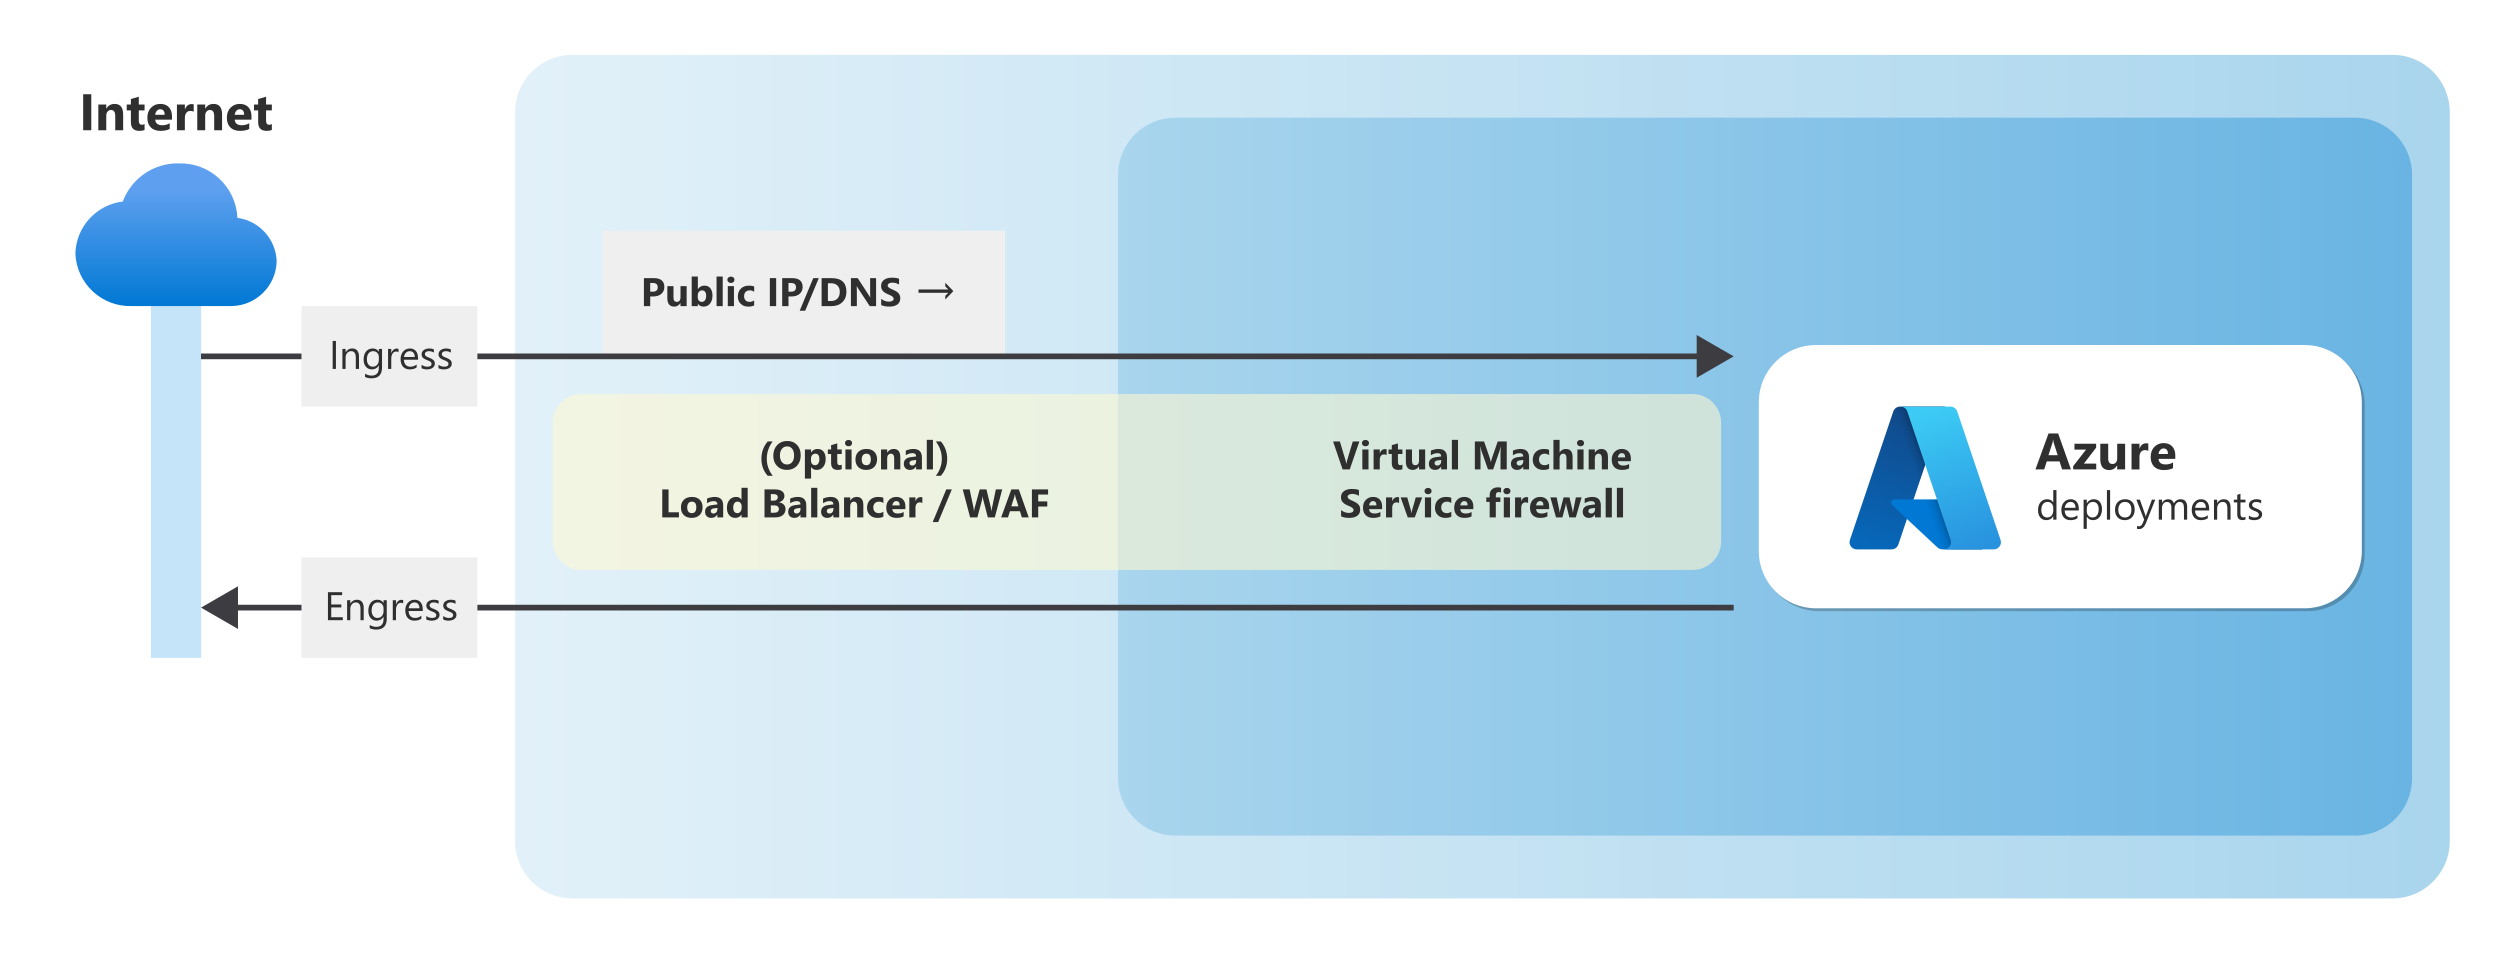 <?xml version="1.0" encoding="utf-8"?>
<!-- Generator: Adobe Illustrator 27.9.0, SVG Export Plug-In . SVG Version: 6.00 Build 0)  -->
<svg version="1.1" xmlns="http://www.w3.org/2000/svg" xmlns:xlink="http://www.w3.org/1999/xlink" x="0px" y="0px"
	 viewBox="0 0 875.6 338.8" enable-background="new 0 0 875.6 338.8" xml:space="preserve">
<symbol  id="PIPELINE" viewBox="-32 -12.266 64 24.531">
	<linearGradient id="SVGID_1_" gradientUnits="userSpaceOnUse" x1="0" y1="-12.265" x2="1.502093e-15" y2="12.265">
		<stop  offset="0" style="stop-color:#1B89B2"/>
		<stop  offset="1" style="stop-color:#51C8E8"/>
	</linearGradient>
	<path fill="url(#SVGID_1_)" d="M26.096,12.266h-51.448v0h0C-29.08,12.265-32,6.878-32,0s2.92-12.265,6.648-12.265h0v0h51.448
		C29.356-12.266,32-6.363,32,0S29.356,12.266,26.096,12.266z"/>
	<g>
		
			<linearGradient id="SVGID_00000003811633851689446110000018168765373700985993_" gradientUnits="userSpaceOnUse" x1="-31.461" y1="-6.114" x2="-19.234" y2="6.114">
			<stop  offset="0" style="stop-color:#B3B4B4"/>
			<stop  offset="1" style="stop-color:#4F4F4F"/>
		</linearGradient>
		<ellipse fill="url(#SVGID_00000003811633851689446110000018168765373700985993_)" cx="-25.347" cy="0" rx="5.575" ry="10.879"/>
	</g>
</symbol>
<g id="Shapes">
	<rect fill="#FFFFFF" width="875.6" height="338.8"/>
	<g id="Wrench_tool_x28_s_x29_">
	</g>
	<g id="user2">
	</g>
	<g id="user2_1_">
	</g>
	<g id="user2_4_">
	</g>
	<g id="user2_3_">
	</g>
	<g id="user2_2_">
	</g>
	<g id="Internet_2">
	</g>
	<g id="Enterprise">
	</g>
	<g id="Tunnel__x28_stackable_x29_">
	</g>
	<g id="New_Symbol">
	</g>
	<g id="New_Symbol_1">
	</g>
	<g id="Files">
	</g>
	<g id="BlobBlock">
	</g>
	<g id="E_x5F_Enterprise">
	</g>
	<g id="E_x5F_AD_FS">
	</g>
	<g id="C_x5F_Azure_Active_Directory">
	</g>
	<g>
		
			<linearGradient id="SVGID_00000124128278396915220440000010479230538188963001_" gradientUnits="userSpaceOnUse" x1="180.4" y1="166.94" x2="858.001" y2="166.94">
			<stop  offset="0" style="stop-color:#E2F1F9"/>
			<stop  offset="1" style="stop-color:#A9D5ED"/>
		</linearGradient>
		<path fill="url(#SVGID_00000124128278396915220440000010479230538188963001_)" d="M858.001,294.668c0,11-9,20-20,20H200.4
			c-11,0-20-9-20-20V39.213c0-11,9-20,20-20h637.6c11,0,20,9,20,20V294.668z"/>
	</g>
	<g>
		
			<linearGradient id="SVGID_00000165202544386913476540000015947619421028122033_" gradientUnits="userSpaceOnUse" x1="391.6" y1="166.94" x2="844.801" y2="166.94">
			<stop  offset="0" style="stop-color:#A9D5ED"/>
			<stop  offset="1" style="stop-color:#69B4E3"/>
		</linearGradient>
		<path fill="url(#SVGID_00000165202544386913476540000015947619421028122033_)" d="M844.801,272.668c0,11-9,20-20,20H411.6
			c-11,0-20-9-20-20V61.213c0-11,9-20,20-20h413.2c11,0,20,9,20,20V272.668z"/>
	</g>
	<g>
		<g opacity="0.23">
			<path d="M828.201,194.049c0,11-9,20-20,20h-171.2c-11,0-20-9-20-20v-52.217c0-11,9-20,20-20h171.2c11,0,20,9,20,20V194.049z"/>
		</g>
		<g>
			<path fill="#FFFFFF" d="M827.201,193.049c0,11-9,20-20,20h-171.2c-11,0-20-9-20-20v-52.217c0-11,9-20,20-20h171.2
				c11,0,20,9,20,20V193.049z"/>
		</g>
	</g>
	<g>
		<rect x="52.849" y="98.413" fill="#FFFFFF" width="17.6" height="132"/>
		<rect x="52.849" y="98.413" opacity="0.25" fill="#1B93EB" width="17.6" height="132"/>
	</g>
	<g>
		
			<linearGradient id="SVGID_00000012470774726651658310000005682738187833128603_" gradientUnits="userSpaceOnUse" x1="671.196" y1="533.482" x2="654.889" y2="485.306" gradientTransform="matrix(1 0 0 -1 0 679.6)">
			<stop  offset="0" style="stop-color:#114A8B"/>
			<stop  offset="1" style="stop-color:#0669BC"/>
		</linearGradient>
		<path fill="url(#SVGID_00000012470774726651658310000005682738187833128603_)" d="M663.102,144.114
			c0.343-1.016,1.296-1.701,2.369-1.701h15.705l-16.301,48.299c-0.343,1.016-1.296,1.701-2.369,1.701h-12.223
			c-1.71,0-2.916-1.679-2.369-3.3L663.102,144.114z"/>
		<path fill="#0078D4" d="M688.209,174.913h-24.751c-1.04,0-1.542,1.274-0.782,1.983l15.904,14.844
			c0.463,0.432,1.073,0.672,1.706,0.672H694.3L688.209,174.913z"/>
		
			<linearGradient id="SVGID_00000011740925090489484960000002754850132551998639_" gradientUnits="userSpaceOnUse" x1="676.172" y1="511.226" x2="672.305" y2="509.908" gradientTransform="matrix(1 0 0 -1 0 679.6)">
			<stop  offset="0" style="stop-color:#000000;stop-opacity:0.3"/>
			<stop  offset="0.071" style="stop-color:#000000;stop-opacity:0.2"/>
			<stop  offset="0.321" style="stop-color:#000000;stop-opacity:0.1"/>
			<stop  offset="0.623" style="stop-color:#000000;stop-opacity:0.05"/>
			<stop  offset="1" style="stop-color:#000000;stop-opacity:0"/>
		</linearGradient>
		<path fill="url(#SVGID_00000011740925090489484960000002754850132551998639_)" d="M681.176,142.413h-17.5l-16.875,50h17.5
			l3.593-10.646l11.407,10.646h15l-6.092-17.5h-18.002L681.176,142.413z"/>
		
			<linearGradient id="SVGID_00000182498711764399150980000012808982425672668339_" gradientUnits="userSpaceOnUse" x1="674.186" y1="534.887" x2="692.086" y2="487.197" gradientTransform="matrix(1 0 0 -1 0 679.6)">
			<stop  offset="0" style="stop-color:#3CCBF4"/>
			<stop  offset="1" style="stop-color:#2892DF"/>
		</linearGradient>
		<path fill="url(#SVGID_00000182498711764399150980000012808982425672668339_)" d="M685.499,144.114
			c-0.343-1.016-1.296-1.701-2.369-1.701h-17.58h0.08c1.073,0,2.026,0.684,2.369,1.701l15.187,45c0.547,1.621-0.658,3.3-2.369,3.3
			h-0.268h17.768c1.71,0,2.916-1.679,2.369-3.3L685.499,144.114z"/>
	</g>
	
		<linearGradient id="SVGID_00000163787600583096470720000006502029517823715456_" gradientUnits="userSpaceOnUse" x1="-502.351" y1="806.387" x2="-502.351" y2="856.387" gradientTransform="matrix(1 0 0 -1 564 913.6)">
		<stop  offset="0" style="stop-color:#0078D4"/>
		<stop  offset="0.82" style="stop-color:#5EA0EF"/>
	</linearGradient>
	<path fill="url(#SVGID_00000163787600583096470720000006502029517823715456_)" d="M96.897,91.531
		c-0.254-7.751-6.062-14.189-13.747-15.235c-0.487-10.91-9.646-19.405-20.562-19.073c-8.702-0.161-16.555,5.195-19.582,13.355
		C33.739,71.697,26.681,79.42,26.4,88.75c0.404,10.571,9.285,18.821,19.857,18.447h1.723h32.154c0.287,0.022,0.575,0.022,0.862,0
		C89.653,107.115,96.686,100.185,96.897,91.531z"/>
	<g>
		<rect x="211.2" y="80.813" fill="#FFFFFF" width="140.8" height="44"/>
		<rect x="211.2" y="80.813" opacity="0.16" fill="#999999" width="140.8" height="44"/>
	</g>
	<g>
		<rect x="105.6" y="107.213" fill="#FFFFFF" width="61.6" height="35.2"/>
		<rect x="105.6" y="107.213" opacity="0.16" fill="#999999" width="61.6" height="35.2"/>
	</g>
	<g>
		<rect x="105.6" y="195.213" fill="#FFFFFF" width="61.6" height="35.2"/>
		<rect x="105.6" y="195.213" opacity="0.16" fill="#999999" width="61.6" height="35.2"/>
	</g>
	<g>
		<g>
			
				<line fill="none" stroke="#3C3C41" stroke-width="2" stroke-miterlimit="10" x1="167.2" y1="124.813" x2="596.436" y2="124.813"/>
			<g>
				<polygon fill="#3C3C41" points="594.248,132.292 607.201,124.813 594.248,117.333 				"/>
			</g>
		</g>
	</g>
	<line fill="none" stroke="#3C3C41" stroke-width="2" stroke-miterlimit="10" x1="105.6" y1="124.813" x2="70.4" y2="124.813"/>
	<g>
		<line fill="none" stroke="#3C3C41" stroke-width="2" stroke-miterlimit="10" x1="167.2" y1="212.813" x2="607.201" y2="212.813"/>
	</g>
	<g>
		<g>
			<line fill="none" stroke="#3C3C41" stroke-width="2" stroke-miterlimit="10" x1="105.6" y1="212.813" x2="81.165" y2="212.813"/>
			<g>
				<polygon fill="#3C3C41" points="83.353,205.334 70.4,212.813 83.353,220.293 				"/>
			</g>
		</g>
	</g>
	<g>
		<path opacity="0.5" fill="#FFFFFF" d="M602.801,189.613c0,5.5-4.5,10-10,10H203.6c-5.5,0-10-4.5-10-10v-41.6c0-5.5,4.5-10,10-10
			h389.2c5.5,0,10,4.5,10,10V189.613z"/>
		<path opacity="0.16" fill="#FEE452" d="M602.801,189.613c0,5.5-4.5,10-10,10H203.6c-5.5,0-10-4.5-10-10v-41.6c0-5.5,4.5-10,10-10
			h389.2c5.5,0,10,4.5,10,10V189.613z"/>
	</g>
</g>
<g id="Text">
	<g>
		<path fill="#2F2F2F" d="M31.971,45.613h-2.839V33.01h2.839V45.613z"/>
		<path fill="#2F2F2F" d="M43.134,45.613h-2.769v-5.001c0-1.395-0.498-2.092-1.494-2.092c-0.48,0-0.876,0.185-1.187,0.554
			s-0.466,0.838-0.466,1.406v5.133h-2.777v-9h2.777v1.424h0.035c0.662-1.096,1.626-1.644,2.892-1.644
			c1.992,0,2.988,1.236,2.988,3.709V45.613z"/>
		<path fill="#2F2F2F" d="M50.633,45.508c-0.41,0.217-1.028,0.325-1.854,0.325c-1.957,0-2.936-1.017-2.936-3.05v-4.122h-1.459
			v-2.048h1.459v-1.942l2.769-0.791v2.733h2.021v2.048h-2.021V42.3c0,0.938,0.372,1.406,1.116,1.406
			c0.293,0,0.595-0.085,0.905-0.255V45.508z"/>
		<path fill="#2F2F2F" d="M60.234,41.904h-5.871c0.094,1.307,0.917,1.96,2.47,1.96c0.99,0,1.86-0.234,2.61-0.703v2.004
			c-0.832,0.445-1.913,0.668-3.243,0.668c-1.453,0-2.581-0.403-3.384-1.209s-1.204-1.929-1.204-3.37
			c0-1.494,0.434-2.678,1.301-3.551s1.934-1.31,3.199-1.31c1.312,0,2.327,0.39,3.045,1.169s1.077,1.837,1.077,3.173V41.904z
			 M57.659,40.199c0-1.289-0.521-1.934-1.564-1.934c-0.445,0-0.83,0.185-1.156,0.554c-0.324,0.369-0.522,0.829-0.593,1.38H57.659z"
			/>
		<path fill="#2F2F2F" d="M67.839,39.118c-0.334-0.182-0.724-0.272-1.169-0.272c-0.604,0-1.075,0.221-1.415,0.663
			s-0.51,1.045-0.51,1.807v4.298h-2.777v-9h2.777v1.67h0.035c0.439-1.219,1.23-1.828,2.373-1.828c0.293,0,0.521,0.035,0.686,0.105
			V39.118z"/>
		<path fill="#2F2F2F" d="M77.783,45.613h-2.769v-5.001c0-1.395-0.498-2.092-1.494-2.092c-0.48,0-0.876,0.185-1.187,0.554
			s-0.466,0.838-0.466,1.406v5.133h-2.777v-9h2.777v1.424h0.035c0.662-1.096,1.626-1.644,2.892-1.644
			c1.992,0,2.988,1.236,2.988,3.709V45.613z"/>
		<path fill="#2F2F2F" d="M88.076,41.904h-5.871c0.094,1.307,0.917,1.96,2.47,1.96c0.99,0,1.86-0.234,2.61-0.703v2.004
			c-0.832,0.445-1.913,0.668-3.243,0.668c-1.453,0-2.581-0.403-3.384-1.209s-1.204-1.929-1.204-3.37
			c0-1.494,0.434-2.678,1.301-3.551s1.934-1.31,3.199-1.31c1.312,0,2.327,0.39,3.045,1.169s1.077,1.837,1.077,3.173V41.904z
			 M85.501,40.199c0-1.289-0.521-1.934-1.564-1.934c-0.445,0-0.83,0.185-1.156,0.554c-0.324,0.369-0.522,0.829-0.593,1.38H85.501z"
			/>
		<path fill="#2F2F2F" d="M95.21,45.508c-0.41,0.217-1.028,0.325-1.854,0.325c-1.957,0-2.936-1.017-2.936-3.05v-4.122h-1.459v-2.048
			h1.459v-1.942l2.769-0.791v2.733h2.021v2.048h-2.021V42.3c0,0.938,0.372,1.406,1.116,1.406c0.293,0,0.595-0.085,0.905-0.255
			V45.508z"/>
	</g>
	<g>
		<path fill="#2F2F2F" d="M725.325,164.413h-3.094l-0.896-2.804h-4.482l-0.888,2.804h-3.076l4.588-12.604h3.366L725.325,164.413z
			 M720.684,159.429l-1.354-4.236c-0.1-0.316-0.17-0.694-0.211-1.134h-0.07c-0.029,0.369-0.103,0.735-0.22,1.099l-1.371,4.271
			H720.684z"/>
		<path fill="#2F2F2F" d="M734.185,164.413h-8.077v-1.151l4.518-5.801h-4.069v-2.048h7.594v1.371l-4.28,5.581h4.315V164.413z"/>
		<path fill="#2F2F2F" d="M744.299,164.413h-2.769v-1.371h-0.044c-0.686,1.061-1.603,1.591-2.751,1.591
			c-2.086,0-3.129-1.263-3.129-3.788v-5.432h2.769v5.186c0,1.271,0.504,1.907,1.512,1.907c0.498,0,0.896-0.174,1.195-0.523
			s0.448-0.822,0.448-1.419v-5.15h2.769V164.413z"/>
		<path fill="#2F2F2F" d="M752.421,157.918c-0.334-0.182-0.724-0.272-1.169-0.272c-0.604,0-1.075,0.221-1.415,0.664
			s-0.51,1.044-0.51,1.806v4.298h-2.777v-9h2.777v1.67h0.035c0.439-1.219,1.23-1.828,2.373-1.828c0.293,0,0.521,0.035,0.686,0.105
			V157.918z"/>
		<path fill="#2F2F2F" d="M761.878,160.704h-5.871c0.094,1.307,0.917,1.96,2.47,1.96c0.99,0,1.86-0.234,2.61-0.703v2.004
			c-0.832,0.445-1.913,0.668-3.243,0.668c-1.453,0-2.581-0.403-3.384-1.208s-1.204-1.929-1.204-3.371
			c0-1.494,0.434-2.678,1.301-3.551s1.934-1.31,3.199-1.31c1.312,0,2.327,0.39,3.045,1.169s1.077,1.837,1.077,3.173V160.704z
			 M759.303,158.999c0-1.289-0.521-1.934-1.564-1.934c-0.445,0-0.83,0.185-1.156,0.554c-0.324,0.369-0.522,0.829-0.593,1.38H759.303
			z"/>
	</g>
	<g>
		<path fill="#2F2F2F" d="M720.254,182.013h-1.121v-1.189h-0.027c-0.52,0.902-1.321,1.354-2.406,1.354
			c-0.88,0-1.582-0.313-2.109-0.94c-0.525-0.626-0.789-1.48-0.789-2.56c0-1.158,0.292-2.085,0.875-2.782s1.36-1.046,2.331-1.046
			c0.962,0,1.661,0.378,2.099,1.135h0.027v-4.334h1.121V182.013z M719.133,178.848v-1.032c0-0.565-0.187-1.043-0.561-1.436
			s-0.848-0.588-1.422-0.588c-0.684,0-1.222,0.25-1.613,0.752s-0.588,1.194-0.588,2.078c0,0.807,0.188,1.443,0.564,1.911
			c0.375,0.467,0.88,0.701,1.514,0.701c0.624,0,1.131-0.226,1.521-0.677C718.937,180.106,719.133,179.536,719.133,178.848z"/>
		<path fill="#2F2F2F" d="M728.075,178.794h-4.942c0.019,0.779,0.228,1.381,0.629,1.805s0.952,0.636,1.654,0.636
			c0.788,0,1.513-0.26,2.174-0.779v1.053c-0.615,0.447-1.429,0.67-2.44,0.67c-0.989,0-1.766-0.318-2.331-0.954
			s-0.848-1.53-0.848-2.683c0-1.089,0.309-1.977,0.926-2.663c0.618-0.686,1.385-1.029,2.301-1.029s1.625,0.296,2.126,0.889
			s0.752,1.415,0.752,2.468V178.794z M726.927,177.843c-0.005-0.647-0.161-1.151-0.468-1.511c-0.309-0.36-0.735-0.54-1.282-0.54
			c-0.528,0-0.978,0.189-1.347,0.567s-0.597,0.873-0.684,1.483H726.927z"/>
		<path fill="#2F2F2F" d="M730.906,181.002h-0.027v4.231h-1.121v-10.22h1.121v1.23h0.027c0.552-0.93,1.358-1.395,2.42-1.395
			c0.902,0,1.606,0.313,2.112,0.94s0.759,1.466,0.759,2.519c0,1.171-0.285,2.109-0.854,2.813s-1.349,1.056-2.338,1.056
			C732.097,182.177,731.398,181.785,730.906,181.002z M730.879,178.178v0.978c0,0.579,0.188,1.07,0.564,1.473
			c0.375,0.403,0.853,0.605,1.432,0.605c0.679,0,1.211-0.26,1.596-0.779c0.386-0.52,0.578-1.242,0.578-2.167
			c0-0.779-0.18-1.39-0.54-1.832s-0.848-0.663-1.463-0.663c-0.651,0-1.176,0.227-1.572,0.68S730.879,177.495,730.879,178.178z"/>
		<path fill="#2F2F2F" d="M739.048,182.013h-1.121V171.65h1.121V182.013z"/>
		<path fill="#2F2F2F" d="M744.166,182.177c-1.034,0-1.86-0.327-2.479-0.981c-0.617-0.654-0.926-1.521-0.926-2.601
			c0-1.176,0.321-2.094,0.964-2.755s1.511-0.991,2.604-0.991c1.044,0,1.858,0.321,2.443,0.964c0.586,0.643,0.879,1.534,0.879,2.673
			c0,1.117-0.315,2.011-0.947,2.683C746.074,181.842,745.227,182.177,744.166,182.177z M744.248,175.793
			c-0.72,0-1.29,0.245-1.709,0.735s-0.629,1.166-0.629,2.027c0,0.83,0.212,1.483,0.636,1.962s0.991,0.718,1.702,0.718
			c0.725,0,1.281-0.235,1.672-0.704c0.389-0.469,0.584-1.137,0.584-2.003c0-0.875-0.195-1.549-0.584-2.023
			C745.529,176.029,744.972,175.793,744.248,175.793z"/>
		<path fill="#2F2F2F" d="M754.849,175.013l-3.22,8.121c-0.574,1.449-1.381,2.174-2.42,2.174c-0.292,0-0.535-0.03-0.731-0.089
			v-1.005c0.241,0.082,0.463,0.123,0.663,0.123c0.565,0,0.989-0.337,1.271-1.012l0.561-1.326l-2.734-6.986h1.244l1.894,5.387
			c0.022,0.068,0.07,0.246,0.144,0.533h0.041c0.022-0.109,0.068-0.283,0.137-0.52l1.989-5.4H754.849z"/>
		<path fill="#2F2F2F" d="M766.031,182.013h-1.121v-4.02c0-0.775-0.119-1.335-0.359-1.682c-0.238-0.346-0.641-0.52-1.206-0.52
			c-0.479,0-0.886,0.219-1.22,0.656c-0.336,0.438-0.503,0.961-0.503,1.572v3.992h-1.121v-4.156c0-1.376-0.531-2.064-1.593-2.064
			c-0.492,0-0.897,0.206-1.217,0.619s-0.479,0.949-0.479,1.61v3.992h-1.121v-7h1.121v1.107h0.027
			c0.497-0.848,1.222-1.271,2.174-1.271c0.479,0,0.896,0.133,1.251,0.4s0.6,0.616,0.731,1.049c0.52-0.966,1.294-1.449,2.324-1.449
			c1.54,0,2.311,0.95,2.311,2.851V182.013z"/>
		<path fill="#2F2F2F" d="M773.738,178.794h-4.942c0.019,0.779,0.228,1.381,0.629,1.805s0.952,0.636,1.654,0.636
			c0.788,0,1.513-0.26,2.174-0.779v1.053c-0.615,0.447-1.429,0.67-2.44,0.67c-0.989,0-1.766-0.318-2.331-0.954
			s-0.848-1.53-0.848-2.683c0-1.089,0.309-1.977,0.926-2.663c0.618-0.686,1.385-1.029,2.301-1.029s1.625,0.296,2.126,0.889
			s0.752,1.415,0.752,2.468V178.794z M772.59,177.843c-0.005-0.647-0.161-1.151-0.468-1.511c-0.309-0.36-0.735-0.54-1.282-0.54
			c-0.528,0-0.978,0.189-1.347,0.567s-0.597,0.873-0.684,1.483H772.59z"/>
		<path fill="#2F2F2F" d="M781.232,182.013h-1.121v-3.992c0-1.486-0.542-2.229-1.627-2.229c-0.561,0-1.024,0.211-1.391,0.632
			c-0.367,0.421-0.551,0.954-0.551,1.596v3.992h-1.121v-7h1.121v1.162h0.027c0.528-0.884,1.294-1.326,2.297-1.326
			c0.766,0,1.352,0.247,1.757,0.742s0.608,1.209,0.608,2.143V182.013z"/>
		<path fill="#2F2F2F" d="M786.461,181.945c-0.265,0.146-0.613,0.219-1.046,0.219c-1.226,0-1.839-0.684-1.839-2.051v-4.143h-1.203
			v-0.957h1.203v-1.709l1.121-0.362v2.071h1.764v0.957h-1.764v3.944c0,0.469,0.08,0.804,0.239,1.005s0.424,0.301,0.793,0.301
			c0.282,0,0.526-0.078,0.731-0.232V181.945z"/>
		<path fill="#2F2F2F" d="M787.637,181.76v-1.203c0.61,0.451,1.283,0.677,2.017,0.677c0.984,0,1.477-0.328,1.477-0.984
			c0-0.187-0.042-0.345-0.126-0.475c-0.085-0.13-0.199-0.245-0.342-0.345c-0.145-0.1-0.312-0.19-0.506-0.27
			c-0.194-0.08-0.402-0.163-0.626-0.25c-0.31-0.123-0.582-0.247-0.817-0.373c-0.234-0.125-0.43-0.267-0.588-0.424
			c-0.156-0.157-0.275-0.336-0.355-0.537c-0.079-0.201-0.119-0.435-0.119-0.704c0-0.328,0.075-0.619,0.226-0.872
			s0.351-0.465,0.602-0.636s0.536-0.3,0.858-0.386c0.32-0.086,0.652-0.13,0.994-0.13c0.606,0,1.148,0.105,1.627,0.314v1.135
			c-0.515-0.337-1.107-0.506-1.777-0.506c-0.21,0-0.398,0.024-0.567,0.072s-0.313,0.115-0.435,0.202
			c-0.12,0.086-0.214,0.19-0.279,0.311c-0.066,0.121-0.1,0.254-0.1,0.4c0,0.182,0.033,0.335,0.1,0.458
			c0.065,0.123,0.162,0.232,0.29,0.328s0.282,0.182,0.465,0.26s0.39,0.162,0.622,0.253c0.31,0.119,0.588,0.24,0.834,0.366
			s0.456,0.267,0.629,0.424s0.307,0.338,0.4,0.543c0.093,0.205,0.14,0.449,0.14,0.731c0,0.346-0.076,0.647-0.229,0.902
			c-0.152,0.255-0.356,0.467-0.611,0.636s-0.549,0.294-0.882,0.376s-0.682,0.123-1.046,0.123
			C788.79,182.177,788.165,182.038,787.637,181.76z"/>
	</g>
	<g>
		<path fill="#2F2F2F" d="M476.11,154.61l-3.377,9.803h-2.502l-3.336-9.803h2.379l2.044,6.822c0.109,0.369,0.176,0.695,0.198,0.978
			h0.041c0.032-0.305,0.103-0.64,0.212-1.005l2.03-6.795H476.11z"/>
		<path fill="#2F2F2F" d="M478.239,156.305c-0.364,0-0.663-0.108-0.896-0.325s-0.349-0.482-0.349-0.796
			c0-0.324,0.116-0.588,0.349-0.793s0.531-0.308,0.896-0.308c0.369,0,0.669,0.103,0.899,0.308c0.229,0.205,0.345,0.469,0.345,0.793
			c0,0.328-0.115,0.597-0.345,0.807C478.908,156.2,478.608,156.305,478.239,156.305z M479.305,164.413h-2.16v-7h2.16V164.413z"/>
		<path fill="#2F2F2F" d="M485.654,159.361c-0.26-0.141-0.562-0.212-0.909-0.212c-0.47,0-0.836,0.172-1.101,0.516
			s-0.396,0.812-0.396,1.405v3.343h-2.16v-7h2.16v1.299h0.027c0.342-0.948,0.957-1.422,1.846-1.422c0.228,0,0.405,0.027,0.533,0.082
			V159.361z"/>
		<path fill="#2F2F2F" d="M491.185,164.331c-0.319,0.168-0.8,0.253-1.442,0.253c-1.522,0-2.283-0.791-2.283-2.372v-3.206h-1.135
			v-1.593h1.135v-1.511l2.153-0.615v2.126h1.572v1.593h-1.572v2.83c0,0.729,0.289,1.094,0.868,1.094
			c0.228,0,0.463-0.066,0.704-0.198V164.331z"/>
		<path fill="#2F2F2F" d="M499.15,164.413h-2.153v-1.066h-0.034c-0.533,0.825-1.246,1.237-2.14,1.237
			c-1.622,0-2.434-0.982-2.434-2.946v-4.225h2.153v4.033c0,0.989,0.392,1.483,1.176,1.483c0.388,0,0.697-0.136,0.93-0.407
			s0.349-0.639,0.349-1.104v-4.006h2.153V164.413z"/>
		<path fill="#2F2F2F" d="M506.8,164.413h-2.044v-1.005h-0.027c-0.47,0.784-1.164,1.176-2.085,1.176
			c-0.679,0-1.214-0.192-1.603-0.578c-0.391-0.385-0.585-0.899-0.585-1.542c0-1.358,0.805-2.142,2.413-2.352l1.9-0.253
			c0-0.766-0.415-1.148-1.244-1.148c-0.834,0-1.627,0.249-2.379,0.745v-1.627c0.301-0.155,0.712-0.292,1.234-0.41
			c0.521-0.119,0.996-0.178,1.425-0.178c1.996,0,2.994,0.996,2.994,2.987V164.413z M504.769,161.569v-0.472l-1.271,0.164
			c-0.702,0.091-1.053,0.408-1.053,0.95c0,0.246,0.086,0.448,0.256,0.605c0.172,0.157,0.402,0.236,0.694,0.236
			c0.405,0,0.736-0.14,0.991-0.42S504.769,161.997,504.769,161.569z"/>
		<path fill="#2F2F2F" d="M510.658,164.413h-2.16V154.05h2.16V164.413z"/>
		<path fill="#2F2F2F" d="M527.721,164.413h-2.181v-5.865c0-0.633,0.027-1.333,0.082-2.099h-0.055
			c-0.114,0.602-0.217,1.035-0.308,1.299l-2.297,6.665h-1.805l-2.338-6.597c-0.063-0.178-0.166-0.633-0.308-1.367h-0.062
			c0.06,0.966,0.089,1.814,0.089,2.543v5.421h-1.989v-9.803h3.233l2.003,5.811c0.159,0.465,0.275,0.932,0.349,1.401h0.041
			c0.123-0.542,0.253-1.014,0.39-1.415l2.003-5.797h3.151V164.413z"/>
		<path fill="#2F2F2F" d="M535.54,164.413h-2.044v-1.005h-0.027c-0.47,0.784-1.164,1.176-2.085,1.176
			c-0.679,0-1.214-0.192-1.603-0.578c-0.391-0.385-0.585-0.899-0.585-1.542c0-1.358,0.805-2.142,2.413-2.352l1.9-0.253
			c0-0.766-0.415-1.148-1.244-1.148c-0.834,0-1.627,0.249-2.379,0.745v-1.627c0.301-0.155,0.712-0.292,1.234-0.41
			c0.521-0.119,0.996-0.178,1.425-0.178c1.996,0,2.994,0.996,2.994,2.987V164.413z M533.51,161.569v-0.472l-1.271,0.164
			c-0.702,0.091-1.053,0.408-1.053,0.95c0,0.246,0.086,0.448,0.256,0.605c0.172,0.157,0.402,0.236,0.694,0.236
			c0.405,0,0.736-0.14,0.991-0.42S533.51,161.997,533.51,161.569z"/>
		<path fill="#2F2F2F" d="M542.554,164.16c-0.487,0.283-1.191,0.424-2.112,0.424c-1.075,0-1.946-0.326-2.611-0.978
			s-0.998-1.493-0.998-2.522c0-1.189,0.356-2.127,1.07-2.813c0.713-0.686,1.666-1.029,2.86-1.029c0.825,0,1.422,0.109,1.791,0.328
			v1.832c-0.451-0.337-0.955-0.506-1.511-0.506c-0.62,0-1.111,0.181-1.473,0.543c-0.363,0.362-0.544,0.862-0.544,1.5
			c0,0.62,0.173,1.106,0.52,1.459s0.822,0.53,1.429,0.53c0.538,0,1.064-0.168,1.579-0.506V164.16z"/>
		<path fill="#2F2F2F" d="M550.791,164.413h-2.153v-3.979c0-1.025-0.374-1.538-1.121-1.538c-0.383,0-0.692,0.144-0.93,0.431
			s-0.355,0.652-0.355,1.094v3.992h-2.16V154.05h2.16v4.402h0.027c0.528-0.807,1.246-1.21,2.153-1.21
			c1.586,0,2.379,0.957,2.379,2.871V164.413z"/>
		<path fill="#2F2F2F" d="M553.561,156.305c-0.364,0-0.663-0.108-0.896-0.325s-0.349-0.482-0.349-0.796
			c0-0.324,0.116-0.588,0.349-0.793s0.531-0.308,0.896-0.308c0.369,0,0.669,0.103,0.899,0.308c0.229,0.205,0.345,0.469,0.345,0.793
			c0,0.328-0.115,0.597-0.345,0.807C554.23,156.2,553.93,156.305,553.561,156.305z M554.628,164.413h-2.16v-7h2.16V164.413z"/>
		<path fill="#2F2F2F" d="M563.175,164.413h-2.153v-3.89c0-1.084-0.388-1.627-1.162-1.627c-0.374,0-0.682,0.144-0.923,0.431
			s-0.362,0.652-0.362,1.094v3.992h-2.16v-7h2.16v1.107h0.027c0.515-0.852,1.265-1.278,2.249-1.278c1.55,0,2.324,0.961,2.324,2.885
			V164.413z"/>
		<path fill="#2F2F2F" d="M571.197,161.528h-4.566c0.073,1.016,0.713,1.524,1.921,1.524c0.771,0,1.447-0.182,2.03-0.547v1.559
			c-0.647,0.346-1.488,0.52-2.522,0.52c-1.13,0-2.008-0.313-2.632-0.94s-0.937-1.5-0.937-2.622c0-1.162,0.337-2.083,1.012-2.762
			s1.504-1.019,2.488-1.019c1.021,0,1.811,0.303,2.369,0.909c0.558,0.606,0.837,1.429,0.837,2.468V161.528z M569.194,160.202
			c0-1.002-0.405-1.504-1.217-1.504c-0.347,0-0.646,0.144-0.898,0.431c-0.254,0.287-0.407,0.645-0.462,1.073H569.194z"/>
		<path fill="#2F2F2F" d="M469.705,180.837v-2.188c0.396,0.333,0.827,0.582,1.292,0.749s0.935,0.25,1.408,0.25
			c0.278,0,0.521-0.025,0.728-0.075c0.208-0.05,0.381-0.12,0.52-0.208c0.14-0.089,0.243-0.194,0.312-0.314s0.103-0.252,0.103-0.393
			c0-0.191-0.055-0.362-0.164-0.513s-0.259-0.29-0.447-0.417c-0.189-0.127-0.414-0.25-0.674-0.369s-0.54-0.239-0.841-0.362
			c-0.766-0.319-1.337-0.708-1.712-1.169c-0.377-0.46-0.564-1.016-0.564-1.668c0-0.51,0.103-0.949,0.308-1.316
			s0.484-0.669,0.837-0.906c0.354-0.237,0.763-0.411,1.228-0.523s0.957-0.167,1.477-0.167c0.511,0,0.963,0.031,1.356,0.092
			c0.395,0.062,0.758,0.156,1.091,0.284v2.044c-0.164-0.114-0.343-0.214-0.536-0.301c-0.194-0.086-0.394-0.158-0.599-0.215
			s-0.409-0.099-0.612-0.126c-0.202-0.027-0.395-0.041-0.577-0.041c-0.251,0-0.479,0.024-0.684,0.072s-0.378,0.115-0.52,0.202
			s-0.251,0.19-0.328,0.311s-0.116,0.256-0.116,0.407c0,0.164,0.043,0.311,0.13,0.441s0.21,0.253,0.369,0.369
			s0.354,0.23,0.581,0.342s0.485,0.227,0.772,0.345c0.392,0.164,0.744,0.338,1.056,0.523c0.312,0.185,0.58,0.393,0.804,0.625
			s0.395,0.498,0.513,0.796s0.178,0.646,0.178,1.042c0,0.547-0.104,1.006-0.311,1.377c-0.208,0.372-0.489,0.672-0.845,0.902
			s-0.769,0.396-1.241,0.496c-0.471,0.1-0.969,0.15-1.493,0.15c-0.538,0-1.05-0.045-1.534-0.137
			C470.48,181.155,470.06,181.019,469.705,180.837z"/>
		<path fill="#2F2F2F" d="M484.081,178.328h-4.566c0.073,1.016,0.713,1.524,1.921,1.524c0.771,0,1.447-0.182,2.03-0.547v1.559
			c-0.647,0.346-1.488,0.52-2.522,0.52c-1.13,0-2.008-0.313-2.632-0.94s-0.937-1.5-0.937-2.622c0-1.162,0.337-2.083,1.012-2.762
			s1.504-1.019,2.488-1.019c1.021,0,1.811,0.303,2.369,0.909c0.558,0.606,0.837,1.429,0.837,2.468V178.328z M482.078,177.002
			c0-1.002-0.405-1.504-1.217-1.504c-0.347,0-0.646,0.144-0.898,0.431c-0.254,0.287-0.407,0.645-0.462,1.073H482.078z"/>
		<path fill="#2F2F2F" d="M490.013,176.161c-0.26-0.141-0.562-0.212-0.909-0.212c-0.47,0-0.836,0.172-1.101,0.516
			s-0.396,0.812-0.396,1.405v3.343h-2.16v-7h2.16v1.299h0.027c0.342-0.948,0.957-1.422,1.846-1.422c0.228,0,0.405,0.027,0.533,0.082
			V176.161z"/>
		<path fill="#2F2F2F" d="M498.11,174.213l-2.604,7h-2.461l-2.481-7h2.311l1.217,4.313c0.137,0.488,0.217,0.902,0.239,1.244h0.027
			c0.032-0.324,0.116-0.725,0.253-1.203l1.244-4.354H498.11z"/>
		<path fill="#2F2F2F" d="M500.157,173.105c-0.364,0-0.663-0.108-0.896-0.325s-0.349-0.482-0.349-0.796
			c0-0.324,0.116-0.588,0.349-0.793s0.531-0.308,0.896-0.308c0.369,0,0.669,0.103,0.899,0.308c0.229,0.205,0.345,0.469,0.345,0.793
			c0,0.328-0.115,0.597-0.345,0.807C500.826,173,500.526,173.105,500.157,173.105z M501.223,181.213h-2.16v-7h2.16V181.213z"/>
		<path fill="#2F2F2F" d="M508.303,180.96c-0.487,0.283-1.191,0.424-2.112,0.424c-1.075,0-1.946-0.326-2.611-0.978
			s-0.998-1.493-0.998-2.522c0-1.189,0.356-2.127,1.07-2.813c0.713-0.686,1.666-1.029,2.86-1.029c0.825,0,1.422,0.109,1.791,0.328
			v1.832c-0.451-0.337-0.955-0.506-1.511-0.506c-0.62,0-1.111,0.181-1.473,0.543c-0.363,0.362-0.544,0.862-0.544,1.5
			c0,0.62,0.173,1.106,0.52,1.459s0.822,0.53,1.429,0.53c0.538,0,1.064-0.168,1.579-0.506V180.96z"/>
		<path fill="#2F2F2F" d="M516.018,178.328h-4.566c0.073,1.016,0.713,1.524,1.921,1.524c0.771,0,1.447-0.182,2.03-0.547v1.559
			c-0.647,0.346-1.488,0.52-2.522,0.52c-1.13,0-2.008-0.313-2.632-0.94s-0.937-1.5-0.937-2.622c0-1.162,0.337-2.083,1.012-2.762
			s1.504-1.019,2.488-1.019c1.021,0,1.811,0.303,2.369,0.909c0.558,0.606,0.837,1.429,0.837,2.468V178.328z M514.015,177.002
			c0-1.002-0.405-1.504-1.217-1.504c-0.347,0-0.646,0.144-0.898,0.431c-0.254,0.287-0.407,0.645-0.462,1.073H514.015z"/>
		<path fill="#2F2F2F" d="M525.732,172.504c-0.278-0.109-0.545-0.164-0.8-0.164c-0.692,0-1.039,0.376-1.039,1.128v0.745h1.6v1.593
			h-1.6v5.407h-2.153v-5.407h-1.176v-1.593h1.176v-0.868c0-0.797,0.26-1.44,0.779-1.928s1.226-0.731,2.119-0.731
			c0.438,0,0.802,0.045,1.094,0.137V172.504z"/>
		<path fill="#2F2F2F" d="M527.785,173.105c-0.364,0-0.663-0.108-0.896-0.325s-0.349-0.482-0.349-0.796
			c0-0.324,0.116-0.588,0.349-0.793s0.531-0.308,0.896-0.308c0.369,0,0.669,0.103,0.899,0.308c0.229,0.205,0.345,0.469,0.345,0.793
			c0,0.328-0.115,0.597-0.345,0.807C528.454,173,528.154,173.105,527.785,173.105z M528.851,181.213h-2.16v-7h2.16V181.213z"/>
		<path fill="#2F2F2F" d="M535.2,176.161c-0.26-0.141-0.562-0.212-0.909-0.212c-0.47,0-0.836,0.172-1.101,0.516
			s-0.396,0.812-0.396,1.405v3.343h-2.16v-7h2.16v1.299h0.027c0.342-0.948,0.957-1.422,1.846-1.422c0.228,0,0.405,0.027,0.533,0.082
			V176.161z"/>
		<path fill="#2F2F2F" d="M542.572,178.328h-4.566c0.073,1.016,0.713,1.524,1.921,1.524c0.771,0,1.447-0.182,2.03-0.547v1.559
			c-0.647,0.346-1.488,0.52-2.522,0.52c-1.13,0-2.008-0.313-2.632-0.94s-0.937-1.5-0.937-2.622c0-1.162,0.337-2.083,1.012-2.762
			s1.504-1.019,2.488-1.019c1.021,0,1.811,0.303,2.369,0.909c0.558,0.606,0.837,1.429,0.837,2.468V178.328z M540.569,177.002
			c0-1.002-0.405-1.504-1.217-1.504c-0.347,0-0.646,0.144-0.898,0.431c-0.254,0.287-0.407,0.645-0.462,1.073H540.569z"/>
		<path fill="#2F2F2F" d="M553.936,174.213l-2.017,7h-2.27l-1.032-4.102c-0.068-0.273-0.107-0.572-0.116-0.896h-0.041
			c-0.032,0.355-0.077,0.645-0.137,0.868l-1.107,4.129h-2.242l-1.976-7h2.201l0.964,4.566c0.046,0.214,0.08,0.474,0.103,0.779h0.041
			c0.022-0.319,0.063-0.588,0.123-0.807l1.203-4.539h2.058l1.08,4.566c0.027,0.114,0.06,0.378,0.096,0.793h0.048
			c0.022-0.264,0.06-0.529,0.109-0.793l0.909-4.566H553.936z"/>
		<path fill="#2F2F2F" d="M560.674,181.213h-2.044v-1.005h-0.027c-0.47,0.784-1.164,1.176-2.085,1.176
			c-0.679,0-1.214-0.192-1.603-0.578c-0.391-0.385-0.585-0.899-0.585-1.542c0-1.358,0.805-2.142,2.413-2.352l1.9-0.253
			c0-0.766-0.415-1.148-1.244-1.148c-0.834,0-1.627,0.249-2.379,0.745v-1.627c0.301-0.155,0.712-0.292,1.234-0.41
			c0.521-0.119,0.996-0.178,1.425-0.178c1.996,0,2.994,0.996,2.994,2.987V181.213z M558.643,178.369v-0.472l-1.271,0.164
			c-0.702,0.091-1.053,0.408-1.053,0.95c0,0.246,0.086,0.448,0.256,0.605c0.172,0.157,0.402,0.236,0.694,0.236
			c0.405,0,0.736-0.14,0.991-0.42S558.643,178.797,558.643,178.369z"/>
		<path fill="#2F2F2F" d="M564.532,181.213h-2.16v-10.363h2.16V181.213z"/>
		<path fill="#2F2F2F" d="M568.456,181.213h-2.16v-10.363h2.16V181.213z"/>
	</g>
	<g>
		<path fill="#2F2F2F" d="M270.645,166.642h-1.764c-1.472-1.623-2.208-3.616-2.208-5.981c0-2.283,0.736-4.3,2.208-6.05h1.75
			c-1.381,1.832-2.071,3.849-2.071,6.05S269.256,164.855,270.645,166.642z"/>
		<path fill="#2F2F2F" d="M275.596,164.584c-1.403,0-2.548-0.457-3.432-1.371s-1.326-2.104-1.326-3.572
			c0-1.549,0.449-2.803,1.347-3.76s2.087-1.436,3.568-1.436c1.399,0,2.53,0.458,3.394,1.374c0.864,0.916,1.296,2.124,1.296,3.623
			c0,1.541-0.448,2.782-1.343,3.726C278.203,164.113,277.036,164.584,275.596,164.584z M275.691,156.347
			c-0.774,0-1.39,0.291-1.846,0.872s-0.684,1.35-0.684,2.307c0,0.971,0.228,1.739,0.684,2.304s1.053,0.848,1.791,0.848
			c0.761,0,1.365-0.274,1.812-0.824s0.67-1.312,0.67-2.287c0-1.016-0.217-1.807-0.649-2.372S276.443,156.347,275.691,156.347z"/>
		<path fill="#2F2F2F" d="M284.094,163.6h-0.027v4.033h-2.16v-10.22h2.16v1.053h0.027c0.533-0.816,1.283-1.224,2.249-1.224
			c0.907,0,1.607,0.311,2.102,0.933c0.495,0.622,0.742,1.469,0.742,2.54c0,1.167-0.288,2.103-0.865,2.81
			c-0.576,0.707-1.343,1.06-2.3,1.06C285.179,164.584,284.536,164.256,284.094,163.6z M284.032,160.729v0.561
			c0,0.483,0.128,0.877,0.383,1.183s0.59,0.458,1.005,0.458c0.492,0,0.874-0.19,1.146-0.571c0.271-0.38,0.406-0.919,0.406-1.617
			c0-1.23-0.479-1.846-1.436-1.846c-0.442,0-0.803,0.167-1.084,0.502C284.173,159.734,284.032,160.177,284.032,160.729z"/>
		<path fill="#2F2F2F" d="M294.812,164.331c-0.319,0.168-0.8,0.253-1.442,0.253c-1.522,0-2.283-0.791-2.283-2.372v-3.206h-1.135
			v-1.593h1.135v-1.511l2.153-0.615v2.126h1.572v1.593h-1.572v2.83c0,0.729,0.289,1.094,0.868,1.094
			c0.228,0,0.463-0.066,0.704-0.198V164.331z"/>
		<path fill="#2F2F2F" d="M297.19,156.306c-0.364,0-0.663-0.108-0.896-0.325s-0.349-0.482-0.349-0.796
			c0-0.324,0.116-0.588,0.349-0.793s0.531-0.308,0.896-0.308c0.369,0,0.669,0.103,0.899,0.308c0.229,0.205,0.345,0.469,0.345,0.793
			c0,0.328-0.115,0.597-0.345,0.807C297.859,156.201,297.559,156.306,297.19,156.306z M298.257,164.413h-2.16v-7h2.16V164.413z"/>
		<path fill="#2F2F2F" d="M303.367,164.584c-1.167,0-2.084-0.327-2.751-0.981c-0.668-0.654-1.002-1.542-1.002-2.663
			c0-1.158,0.347-2.063,1.039-2.717s1.629-0.981,2.81-0.981c1.162,0,2.073,0.327,2.734,0.981s0.991,1.519,0.991,2.594
			c0,1.162-0.341,2.081-1.021,2.755C305.485,164.247,304.552,164.584,303.367,164.584z M303.422,158.897
			c-0.511,0-0.907,0.175-1.189,0.526s-0.424,0.848-0.424,1.49c0,1.344,0.542,2.017,1.627,2.017c1.034,0,1.552-0.69,1.552-2.071
			C304.987,159.55,304.466,158.897,303.422,158.897z"/>
		<path fill="#2F2F2F" d="M315.33,164.413h-2.153v-3.89c0-1.084-0.388-1.627-1.162-1.627c-0.374,0-0.682,0.144-0.923,0.431
			s-0.362,0.652-0.362,1.094v3.992h-2.16v-7h2.16v1.107h0.027c0.515-0.852,1.265-1.278,2.249-1.278c1.55,0,2.324,0.961,2.324,2.885
			V164.413z"/>
		<path fill="#2F2F2F" d="M322.895,164.413h-2.044v-1.005h-0.027c-0.47,0.784-1.164,1.176-2.085,1.176
			c-0.679,0-1.214-0.192-1.603-0.578c-0.391-0.385-0.585-0.899-0.585-1.542c0-1.358,0.805-2.142,2.413-2.352l1.9-0.253
			c0-0.766-0.415-1.148-1.244-1.148c-0.834,0-1.627,0.249-2.379,0.745v-1.627c0.301-0.155,0.712-0.292,1.234-0.41
			c0.521-0.119,0.996-0.178,1.425-0.178c1.996,0,2.994,0.996,2.994,2.987V164.413z M320.865,161.57v-0.472l-1.271,0.164
			c-0.702,0.091-1.053,0.408-1.053,0.95c0,0.246,0.086,0.448,0.256,0.605c0.172,0.157,0.402,0.236,0.694,0.236
			c0.405,0,0.736-0.14,0.991-0.42S320.865,161.998,320.865,161.57z"/>
		<path fill="#2F2F2F" d="M326.753,164.413h-2.16V154.05h2.16V164.413z"/>
		<path fill="#2F2F2F" d="M329.513,166.642h-1.75c1.395-1.777,2.092-3.771,2.092-5.981c0-2.192-0.697-4.208-2.092-6.05h1.764
			c1.477,1.754,2.215,3.771,2.215,6.05C331.741,163.008,330.998,165.001,329.513,166.642z"/>
		<path fill="#2F2F2F" d="M237.788,181.213h-5.838v-9.803h2.208v8.012h3.63V181.213z"/>
		<path fill="#2F2F2F" d="M242.251,181.384c-1.167,0-2.084-0.327-2.751-0.981c-0.668-0.654-1.002-1.542-1.002-2.663
			c0-1.158,0.347-2.063,1.039-2.717s1.629-0.981,2.81-0.981c1.162,0,2.073,0.327,2.734,0.981s0.991,1.519,0.991,2.594
			c0,1.162-0.341,2.081-1.021,2.755C244.369,181.047,243.435,181.384,242.251,181.384z M242.305,175.696
			c-0.511,0-0.907,0.175-1.189,0.526s-0.424,0.848-0.424,1.49c0,1.344,0.542,2.017,1.627,2.017c1.034,0,1.552-0.69,1.552-2.071
			C243.871,176.35,243.349,175.696,242.305,175.696z"/>
		<path fill="#2F2F2F" d="M253.288,181.213h-2.044v-1.005h-0.027c-0.47,0.784-1.164,1.176-2.085,1.176
			c-0.679,0-1.214-0.192-1.603-0.578c-0.391-0.385-0.585-0.899-0.585-1.542c0-1.358,0.805-2.142,2.413-2.352l1.9-0.253
			c0-0.766-0.415-1.148-1.244-1.148c-0.834,0-1.627,0.249-2.379,0.745v-1.627c0.301-0.155,0.712-0.292,1.234-0.41
			c0.521-0.119,0.996-0.178,1.425-0.178c1.996,0,2.994,0.996,2.994,2.987V181.213z M251.258,178.369v-0.472l-1.271,0.164
			c-0.702,0.091-1.053,0.408-1.053,0.95c0,0.246,0.086,0.448,0.256,0.605c0.172,0.157,0.402,0.236,0.694,0.236
			c0.405,0,0.736-0.14,0.991-0.42S251.258,178.798,251.258,178.369z"/>
		<path fill="#2F2F2F" d="M261.869,181.213h-2.16v-0.964h-0.027c-0.492,0.756-1.215,1.135-2.167,1.135
			c-0.875,0-1.579-0.309-2.112-0.926s-0.8-1.48-0.8-2.587c0-1.158,0.294-2.085,0.882-2.782c0.588-0.697,1.358-1.046,2.311-1.046
			c0.902,0,1.531,0.324,1.887,0.971h0.027v-4.163h2.16V181.213z M259.75,177.809v-0.526c0-0.456-0.132-0.834-0.396-1.135
			s-0.608-0.451-1.032-0.451c-0.479,0-0.853,0.188-1.121,0.564s-0.403,0.892-0.403,1.548c0,0.615,0.13,1.089,0.39,1.422
			s0.62,0.499,1.08,0.499c0.438,0,0.794-0.175,1.07-0.526C259.612,178.852,259.75,178.387,259.75,177.809z"/>
		<path fill="#2F2F2F" d="M267.762,181.213v-9.803h3.568c1.094,0,1.935,0.201,2.522,0.602s0.882,0.966,0.882,1.695
			c0,0.529-0.179,0.991-0.537,1.388c-0.357,0.396-0.814,0.672-1.37,0.827v0.027c0.697,0.086,1.255,0.344,1.671,0.772
			c0.418,0.428,0.626,0.95,0.626,1.565c0,0.898-0.321,1.61-0.964,2.136s-1.52,0.79-2.632,0.79H267.762z M269.97,173.037v2.324h0.971
			c0.456,0,0.814-0.11,1.077-0.332c0.262-0.221,0.393-0.525,0.393-0.913c0-0.72-0.538-1.08-1.613-1.08H269.97z M269.97,177.002
			v2.584h1.196c0.511,0,0.91-0.119,1.199-0.355c0.29-0.237,0.435-0.561,0.435-0.971c0-0.392-0.143-0.7-0.427-0.923
			c-0.285-0.223-0.683-0.335-1.193-0.335H269.97z"/>
		<path fill="#2F2F2F" d="M282.4,181.213h-2.044v-1.005h-0.027c-0.47,0.784-1.164,1.176-2.085,1.176
			c-0.679,0-1.214-0.192-1.603-0.578c-0.391-0.385-0.585-0.899-0.585-1.542c0-1.358,0.805-2.142,2.413-2.352l1.9-0.253
			c0-0.766-0.415-1.148-1.244-1.148c-0.834,0-1.627,0.249-2.379,0.745v-1.627c0.301-0.155,0.712-0.292,1.234-0.41
			c0.521-0.119,0.996-0.178,1.425-0.178c1.996,0,2.994,0.996,2.994,2.987V181.213z M280.37,178.369v-0.472l-1.271,0.164
			c-0.702,0.091-1.053,0.408-1.053,0.95c0,0.246,0.086,0.448,0.256,0.605c0.172,0.157,0.402,0.236,0.694,0.236
			c0.405,0,0.736-0.14,0.991-0.42S280.37,178.798,280.37,178.369z"/>
		<path fill="#2F2F2F" d="M286.258,181.213h-2.16V170.85h2.16V181.213z"/>
		<path fill="#2F2F2F" d="M293.923,181.213h-2.044v-1.005h-0.027c-0.47,0.784-1.164,1.176-2.085,1.176
			c-0.679,0-1.214-0.192-1.603-0.578c-0.391-0.385-0.585-0.899-0.585-1.542c0-1.358,0.805-2.142,2.413-2.352l1.9-0.253
			c0-0.766-0.415-1.148-1.244-1.148c-0.834,0-1.627,0.249-2.379,0.745v-1.627c0.301-0.155,0.712-0.292,1.234-0.41
			c0.521-0.119,0.996-0.178,1.425-0.178c1.996,0,2.994,0.996,2.994,2.987V181.213z M291.892,178.369v-0.472l-1.271,0.164
			c-0.702,0.091-1.053,0.408-1.053,0.95c0,0.246,0.086,0.448,0.256,0.605c0.172,0.157,0.402,0.236,0.694,0.236
			c0.405,0,0.736-0.14,0.991-0.42S291.892,178.798,291.892,178.369z"/>
		<path fill="#2F2F2F" d="M302.38,181.213h-2.153v-3.89c0-1.084-0.388-1.627-1.162-1.627c-0.374,0-0.682,0.144-0.923,0.431
			s-0.362,0.652-0.362,1.094v3.992h-2.16v-7h2.16v1.107h0.027c0.515-0.852,1.265-1.278,2.249-1.278c1.55,0,2.324,0.961,2.324,2.885
			V181.213z"/>
		<path fill="#2F2F2F" d="M309.393,180.96c-0.487,0.283-1.191,0.424-2.112,0.424c-1.075,0-1.946-0.326-2.611-0.978
			s-0.998-1.493-0.998-2.522c0-1.189,0.356-2.127,1.07-2.813c0.713-0.686,1.666-1.029,2.86-1.029c0.825,0,1.422,0.109,1.791,0.328
			v1.832c-0.451-0.337-0.955-0.506-1.511-0.506c-0.62,0-1.111,0.181-1.473,0.543c-0.363,0.362-0.544,0.862-0.544,1.5
			c0,0.62,0.173,1.106,0.52,1.459s0.822,0.53,1.429,0.53c0.538,0,1.064-0.168,1.579-0.506V180.96z"/>
		<path fill="#2F2F2F" d="M317.109,178.328h-4.566c0.073,1.016,0.713,1.524,1.921,1.524c0.771,0,1.447-0.182,2.03-0.547v1.559
			c-0.647,0.346-1.488,0.52-2.522,0.52c-1.13,0-2.008-0.313-2.632-0.94s-0.937-1.5-0.937-2.622c0-1.162,0.337-2.083,1.012-2.762
			s1.504-1.019,2.488-1.019c1.021,0,1.811,0.303,2.369,0.909c0.558,0.606,0.837,1.429,0.837,2.468V178.328z M315.106,177.002
			c0-1.002-0.405-1.504-1.217-1.504c-0.347,0-0.646,0.144-0.898,0.431c-0.254,0.287-0.407,0.645-0.462,1.073H315.106z"/>
		<path fill="#2F2F2F" d="M323.04,176.161c-0.26-0.141-0.562-0.212-0.909-0.212c-0.47,0-0.836,0.172-1.101,0.516
			s-0.396,0.812-0.396,1.405v3.343h-2.16v-7h2.16v1.299h0.027c0.342-0.948,0.957-1.422,1.846-1.422c0.228,0,0.405,0.027,0.533,0.082
			V176.161z"/>
		<path fill="#2F2F2F" d="M333.369,171.41l-4.778,11.43h-1.928l4.758-11.43H333.369z"/>
		<path fill="#2F2F2F" d="M351.013,171.41l-2.591,9.803h-2.447l-1.627-6.289c-0.087-0.328-0.139-0.695-0.157-1.101h-0.027
			c-0.041,0.447-0.101,0.813-0.178,1.101l-1.668,6.289h-2.55l-2.577-9.803h2.413l1.381,6.528c0.06,0.278,0.103,0.652,0.13,1.121
			h0.041c0.019-0.351,0.084-0.734,0.198-1.148l1.777-6.501h2.365l1.606,6.583c0.06,0.242,0.111,0.592,0.157,1.053h0.027
			c0.019-0.36,0.066-0.725,0.144-1.094l1.354-6.542H351.013z"/>
		<path fill="#2F2F2F" d="M360.311,181.213h-2.406l-0.697-2.181h-3.486l-0.69,2.181h-2.393l3.568-9.803h2.618L360.311,181.213z
			 M356.702,177.337l-1.053-3.295c-0.077-0.246-0.132-0.54-0.164-0.882h-0.055c-0.022,0.287-0.08,0.572-0.171,0.854l-1.066,3.322
			H356.702z"/>
		<path fill="#2F2F2F" d="M367.082,173.208h-3.459v2.406h3.179v1.791h-3.179v3.808h-2.208v-9.803h5.667V173.208z"/>
	</g>
	<g>
		<path fill="#2F2F2F" d="M227.729,103.836v3.377h-2.208V97.41h3.459c2.47,0,3.705,1.042,3.705,3.124
			c0,0.984-0.354,1.781-1.062,2.389c-0.709,0.608-1.656,0.913-2.841,0.913H227.729z M227.729,99.106v3.056h0.868
			c1.176,0,1.764-0.515,1.764-1.545c0-1.007-0.588-1.511-1.764-1.511H227.729z"/>
		<path fill="#2F2F2F" d="M240.489,107.213h-2.153v-1.066h-0.034c-0.533,0.825-1.246,1.237-2.14,1.237
			c-1.622,0-2.434-0.982-2.434-2.946v-4.225h2.153v4.033c0,0.989,0.392,1.483,1.176,1.483c0.388,0,0.697-0.136,0.93-0.407
			s0.349-0.639,0.349-1.104v-4.006h2.153V107.213z"/>
		<path fill="#2F2F2F" d="M244.444,106.4h-0.027v0.813h-2.16V96.85h2.16v4.416h0.027c0.533-0.816,1.292-1.224,2.276-1.224
			c0.902,0,1.598,0.31,2.085,0.93s0.731,1.467,0.731,2.543c0,1.167-0.285,2.103-0.854,2.81s-1.331,1.06-2.283,1.06
			C245.538,107.384,244.887,107.056,244.444,106.4z M244.383,103.446v0.718c0,0.451,0.13,0.825,0.39,1.121s0.593,0.444,0.998,0.444
			c0.492,0,0.874-0.19,1.146-0.571c0.271-0.38,0.406-0.919,0.406-1.617c0-0.579-0.124-1.031-0.373-1.357
			c-0.248-0.326-0.603-0.489-1.062-0.489c-0.433,0-0.792,0.162-1.076,0.485C244.525,102.506,244.383,102.927,244.383,103.446z"/>
		<path fill="#2F2F2F" d="M253.127,107.213h-2.16V96.85h2.16V107.213z"/>
		<path fill="#2F2F2F" d="M255.996,99.106c-0.364,0-0.663-0.108-0.896-0.325s-0.349-0.482-0.349-0.796
			c0-0.324,0.116-0.588,0.349-0.793s0.531-0.308,0.896-0.308c0.369,0,0.669,0.103,0.899,0.308c0.229,0.205,0.345,0.469,0.345,0.793
			c0,0.328-0.115,0.597-0.345,0.807C256.665,99.001,256.365,99.106,255.996,99.106z M257.062,107.213h-2.16v-7h2.16V107.213z"/>
		<path fill="#2F2F2F" d="M264.141,106.96c-0.487,0.283-1.191,0.424-2.112,0.424c-1.075,0-1.946-0.326-2.611-0.978
			s-0.998-1.493-0.998-2.522c0-1.189,0.356-2.127,1.07-2.813c0.713-0.686,1.666-1.029,2.86-1.029c0.825,0,1.422,0.109,1.791,0.328
			v1.832c-0.451-0.337-0.955-0.506-1.511-0.506c-0.62,0-1.111,0.181-1.473,0.543c-0.363,0.362-0.544,0.862-0.544,1.5
			c0,0.62,0.173,1.106,0.52,1.459s0.822,0.53,1.429,0.53c0.538,0,1.064-0.168,1.579-0.506V106.96z"/>
		<path fill="#2F2F2F" d="M271.839,107.213h-2.208V97.41h2.208V107.213z"/>
		<path fill="#2F2F2F" d="M276.162,103.836v3.377h-2.208V97.41h3.459c2.47,0,3.705,1.042,3.705,3.124
			c0,0.984-0.354,1.781-1.062,2.389c-0.709,0.608-1.656,0.913-2.841,0.913H276.162z M276.162,99.106v3.056h0.868
			c1.176,0,1.764-0.515,1.764-1.545c0-1.007-0.588-1.511-1.764-1.511H276.162z"/>
		<path fill="#2F2F2F" d="M286.783,97.41l-4.778,11.43h-1.928l4.758-11.43H286.783z"/>
		<path fill="#2F2F2F" d="M287.758,107.213V97.41h3.473c3.481,0,5.223,1.593,5.223,4.778c0,1.527-0.475,2.746-1.426,3.657
			c-0.949,0.912-2.216,1.367-3.797,1.367H287.758z M289.966,99.208v6.214h1.094c0.957,0,1.708-0.287,2.253-0.861
			c0.544-0.574,0.816-1.356,0.816-2.345c0-0.934-0.27-1.669-0.811-2.205c-0.539-0.536-1.297-0.803-2.272-0.803H289.966z"/>
		<path fill="#2F2F2F" d="M306.84,107.213h-2.229l-4.04-6.159c-0.237-0.36-0.401-0.631-0.492-0.813h-0.027
			c0.036,0.346,0.055,0.875,0.055,1.586v5.387h-2.085V97.41h2.379l3.89,5.968c0.178,0.269,0.342,0.536,0.492,0.8h0.027
			c-0.036-0.228-0.055-0.677-0.055-1.347V97.41h2.085V107.213z"/>
		<path fill="#2F2F2F" d="M308.626,106.837v-2.188c0.396,0.333,0.827,0.582,1.292,0.749s0.935,0.25,1.408,0.25
			c0.278,0,0.521-0.025,0.728-0.075c0.208-0.05,0.381-0.12,0.52-0.208c0.14-0.089,0.243-0.194,0.312-0.314s0.103-0.252,0.103-0.393
			c0-0.191-0.055-0.362-0.164-0.513s-0.259-0.29-0.447-0.417c-0.189-0.127-0.414-0.25-0.674-0.369s-0.54-0.239-0.841-0.362
			c-0.766-0.319-1.337-0.708-1.712-1.169c-0.377-0.46-0.564-1.016-0.564-1.668c0-0.51,0.103-0.949,0.308-1.316
			s0.484-0.669,0.837-0.906c0.354-0.237,0.763-0.411,1.228-0.523s0.957-0.167,1.477-0.167c0.511,0,0.963,0.031,1.356,0.092
			c0.395,0.062,0.758,0.156,1.091,0.284v2.044c-0.164-0.114-0.343-0.214-0.536-0.301c-0.194-0.086-0.394-0.158-0.599-0.215
			s-0.409-0.099-0.612-0.126c-0.202-0.027-0.395-0.041-0.577-0.041c-0.251,0-0.479,0.024-0.684,0.072s-0.378,0.115-0.52,0.202
			s-0.251,0.19-0.328,0.311s-0.116,0.256-0.116,0.407c0,0.164,0.043,0.311,0.13,0.441s0.21,0.253,0.369,0.369
			s0.354,0.23,0.581,0.342s0.485,0.227,0.772,0.345c0.392,0.164,0.744,0.338,1.056,0.523c0.312,0.185,0.58,0.393,0.804,0.625
			s0.395,0.498,0.513,0.796s0.178,0.646,0.178,1.042c0,0.547-0.104,1.006-0.311,1.377c-0.208,0.372-0.489,0.672-0.845,0.902
			s-0.769,0.396-1.241,0.496c-0.471,0.1-0.969,0.15-1.493,0.15c-0.538,0-1.05-0.045-1.534-0.137
			C309.401,107.156,308.981,107.019,308.626,106.837z"/>
		<path fill="#2F2F2F" d="M321.696,101.377h10.459l-1.081-1.055v-1.301l2.812,2.918v0.035l-2.812,2.918v-1.301l1.063-1.037h-10.441
			V101.377z"/>
	</g>
	<g>
		<path fill="#2F2F2F" d="M117.658,129.213h-1.148v-9.803h1.148V129.213z"/>
		<path fill="#2F2F2F" d="M125.733,129.213h-1.121v-3.992c0-1.486-0.542-2.229-1.627-2.229c-0.561,0-1.024,0.211-1.391,0.632
			c-0.367,0.421-0.551,0.954-0.551,1.596v3.992h-1.121v-7h1.121v1.162h0.027c0.528-0.884,1.294-1.326,2.297-1.326
			c0.766,0,1.352,0.247,1.757,0.742s0.608,1.209,0.608,2.143V129.213z"/>
		<path fill="#2F2F2F" d="M133.807,128.653c0,2.57-1.23,3.855-3.691,3.855c-0.866,0-1.622-0.164-2.27-0.492v-1.121
			c0.788,0.438,1.54,0.656,2.256,0.656c1.723,0,2.584-0.916,2.584-2.748v-0.766h-0.027c-0.533,0.893-1.335,1.34-2.406,1.34
			c-0.87,0-1.571-0.311-2.102-0.933c-0.531-0.622-0.797-1.457-0.797-2.505c0-1.189,0.286-2.135,0.857-2.837
			c0.572-0.702,1.355-1.053,2.349-1.053c0.943,0,1.643,0.378,2.099,1.135h0.027v-0.971h1.121V128.653z M132.686,126.048v-1.032
			c0-0.556-0.188-1.032-0.564-1.429c-0.375-0.396-0.844-0.595-1.404-0.595c-0.692,0-1.235,0.252-1.627,0.755
			s-0.588,1.209-0.588,2.116c0,0.779,0.188,1.402,0.564,1.87c0.375,0.467,0.873,0.701,1.493,0.701c0.629,0,1.141-0.223,1.534-0.67
			C132.489,127.317,132.686,126.745,132.686,126.048z"/>
		<path fill="#2F2F2F" d="M139.565,123.348c-0.196-0.15-0.479-0.226-0.848-0.226c-0.479,0-0.879,0.226-1.199,0.677
			c-0.322,0.451-0.482,1.066-0.482,1.846v3.568h-1.121v-7h1.121v1.442h0.027c0.159-0.492,0.403-0.876,0.731-1.152
			s0.695-0.414,1.101-0.414c0.292,0,0.515,0.032,0.67,0.096V123.348z"/>
		<path fill="#2F2F2F" d="M146.408,125.993h-4.942c0.019,0.779,0.228,1.381,0.629,1.805s0.952,0.636,1.654,0.636
			c0.788,0,1.513-0.26,2.174-0.779v1.053c-0.615,0.447-1.429,0.67-2.44,0.67c-0.989,0-1.766-0.318-2.331-0.954
			s-0.848-1.53-0.848-2.683c0-1.089,0.309-1.977,0.926-2.663c0.618-0.686,1.385-1.029,2.301-1.029s1.625,0.296,2.126,0.889
			s0.752,1.415,0.752,2.468V125.993z M145.26,125.043c-0.005-0.647-0.161-1.151-0.468-1.511c-0.309-0.36-0.735-0.54-1.282-0.54
			c-0.528,0-0.978,0.189-1.347,0.567s-0.597,0.873-0.684,1.483H145.26z"/>
		<path fill="#2F2F2F" d="M147.649,128.96v-1.203c0.61,0.451,1.283,0.677,2.017,0.677c0.984,0,1.477-0.328,1.477-0.984
			c0-0.187-0.042-0.345-0.126-0.475c-0.085-0.13-0.199-0.245-0.342-0.345c-0.145-0.1-0.312-0.19-0.506-0.27
			c-0.194-0.08-0.402-0.163-0.626-0.25c-0.31-0.123-0.582-0.247-0.817-0.373c-0.234-0.125-0.43-0.267-0.588-0.424
			c-0.156-0.157-0.275-0.336-0.355-0.537c-0.079-0.201-0.119-0.435-0.119-0.704c0-0.328,0.075-0.619,0.226-0.872
			s0.351-0.465,0.602-0.636s0.536-0.3,0.858-0.386c0.32-0.086,0.652-0.13,0.994-0.13c0.606,0,1.148,0.105,1.627,0.314v1.135
			c-0.515-0.337-1.107-0.506-1.777-0.506c-0.21,0-0.398,0.024-0.567,0.072s-0.313,0.115-0.435,0.202
			c-0.12,0.086-0.214,0.19-0.279,0.311c-0.066,0.121-0.1,0.254-0.1,0.4c0,0.182,0.033,0.335,0.1,0.458
			c0.065,0.123,0.162,0.232,0.29,0.328s0.282,0.182,0.465,0.26s0.39,0.162,0.622,0.253c0.31,0.119,0.588,0.24,0.834,0.366
			s0.456,0.267,0.629,0.424s0.307,0.338,0.4,0.543c0.093,0.205,0.14,0.449,0.14,0.731c0,0.346-0.076,0.647-0.229,0.902
			c-0.152,0.255-0.356,0.467-0.611,0.636s-0.549,0.294-0.882,0.376s-0.682,0.123-1.046,0.123
			C148.803,129.377,148.178,129.238,147.649,128.96z"/>
		<path fill="#2F2F2F" d="M153.576,128.96v-1.203c0.61,0.451,1.283,0.677,2.017,0.677c0.984,0,1.477-0.328,1.477-0.984
			c0-0.187-0.042-0.345-0.126-0.475c-0.085-0.13-0.199-0.245-0.342-0.345c-0.145-0.1-0.312-0.19-0.506-0.27
			c-0.194-0.08-0.402-0.163-0.626-0.25c-0.31-0.123-0.582-0.247-0.817-0.373c-0.234-0.125-0.43-0.267-0.588-0.424
			c-0.156-0.157-0.275-0.336-0.355-0.537c-0.079-0.201-0.119-0.435-0.119-0.704c0-0.328,0.075-0.619,0.226-0.872
			s0.351-0.465,0.602-0.636s0.536-0.3,0.858-0.386c0.32-0.086,0.652-0.13,0.994-0.13c0.606,0,1.148,0.105,1.627,0.314v1.135
			c-0.515-0.337-1.107-0.506-1.777-0.506c-0.21,0-0.398,0.024-0.567,0.072s-0.313,0.115-0.435,0.202
			c-0.12,0.086-0.214,0.19-0.279,0.311c-0.066,0.121-0.1,0.254-0.1,0.4c0,0.182,0.033,0.335,0.1,0.458
			c0.065,0.123,0.162,0.232,0.29,0.328s0.282,0.182,0.465,0.26s0.39,0.162,0.622,0.253c0.31,0.119,0.588,0.24,0.834,0.366
			s0.456,0.267,0.629,0.424s0.307,0.338,0.4,0.543c0.093,0.205,0.14,0.449,0.14,0.731c0,0.346-0.076,0.647-0.229,0.902
			c-0.152,0.255-0.356,0.467-0.611,0.636s-0.549,0.294-0.882,0.376s-0.682,0.123-1.046,0.123
			C154.729,129.377,154.104,129.238,153.576,128.96z"/>
	</g>
	<g>
		<path fill="#2F2F2F" d="M120.056,217.213h-5.195v-9.803h4.977v1.039h-3.828v3.261h3.541v1.032h-3.541v3.432h4.047V217.213z"/>
		<path fill="#2F2F2F" d="M127.382,217.213h-1.121v-3.992c0-1.486-0.542-2.229-1.627-2.229c-0.561,0-1.024,0.211-1.391,0.632
			c-0.367,0.421-0.551,0.954-0.551,1.596v3.992h-1.121v-7h1.121v1.162h0.027c0.528-0.884,1.294-1.326,2.297-1.326
			c0.766,0,1.352,0.247,1.757,0.742s0.608,1.209,0.608,2.143V217.213z"/>
		<path fill="#2F2F2F" d="M135.457,216.653c0,2.57-1.23,3.855-3.691,3.855c-0.866,0-1.622-0.164-2.27-0.492v-1.121
			c0.788,0.438,1.54,0.656,2.256,0.656c1.723,0,2.584-0.916,2.584-2.748v-0.766h-0.027c-0.533,0.893-1.335,1.34-2.406,1.34
			c-0.87,0-1.571-0.311-2.102-0.933c-0.531-0.622-0.797-1.457-0.797-2.505c0-1.189,0.286-2.135,0.857-2.837
			c0.572-0.702,1.355-1.053,2.349-1.053c0.943,0,1.643,0.378,2.099,1.135h0.027v-0.971h1.121V216.653z M134.336,214.048v-1.032
			c0-0.556-0.188-1.032-0.564-1.429c-0.375-0.396-0.844-0.595-1.404-0.595c-0.692,0-1.235,0.252-1.627,0.755
			s-0.588,1.209-0.588,2.116c0,0.779,0.188,1.402,0.564,1.87c0.375,0.467,0.873,0.701,1.493,0.701c0.629,0,1.141-0.223,1.534-0.67
			C134.138,215.317,134.336,214.745,134.336,214.048z"/>
		<path fill="#2F2F2F" d="M141.214,211.348c-0.196-0.15-0.479-0.226-0.848-0.226c-0.479,0-0.879,0.226-1.199,0.677
			c-0.322,0.451-0.482,1.066-0.482,1.846v3.568h-1.121v-7h1.121v1.442h0.027c0.159-0.492,0.403-0.876,0.731-1.152
			s0.695-0.414,1.101-0.414c0.292,0,0.515,0.032,0.67,0.096V211.348z"/>
		<path fill="#2F2F2F" d="M148.056,213.993h-4.942c0.019,0.779,0.228,1.381,0.629,1.805s0.952,0.636,1.654,0.636
			c0.788,0,1.513-0.26,2.174-0.779v1.053c-0.615,0.447-1.429,0.67-2.44,0.67c-0.989,0-1.766-0.318-2.331-0.954
			s-0.848-1.53-0.848-2.683c0-1.089,0.309-1.977,0.926-2.663c0.618-0.686,1.385-1.029,2.301-1.029s1.625,0.296,2.126,0.889
			s0.752,1.415,0.752,2.468V213.993z M146.908,213.043c-0.005-0.647-0.161-1.151-0.468-1.511c-0.309-0.36-0.735-0.54-1.282-0.54
			c-0.528,0-0.978,0.189-1.347,0.567s-0.597,0.873-0.684,1.483H146.908z"/>
		<path fill="#2F2F2F" d="M149.299,216.96v-1.203c0.61,0.451,1.283,0.677,2.017,0.677c0.984,0,1.477-0.328,1.477-0.984
			c0-0.187-0.042-0.345-0.126-0.475c-0.085-0.13-0.199-0.245-0.342-0.345c-0.145-0.1-0.312-0.19-0.506-0.27
			c-0.194-0.08-0.402-0.163-0.626-0.25c-0.31-0.123-0.582-0.247-0.817-0.373c-0.234-0.125-0.43-0.267-0.588-0.424
			c-0.156-0.157-0.275-0.336-0.355-0.537c-0.079-0.201-0.119-0.435-0.119-0.704c0-0.328,0.075-0.619,0.226-0.872
			s0.351-0.465,0.602-0.636s0.536-0.3,0.858-0.386c0.32-0.086,0.652-0.13,0.994-0.13c0.606,0,1.148,0.105,1.627,0.314v1.135
			c-0.515-0.337-1.107-0.506-1.777-0.506c-0.21,0-0.398,0.024-0.567,0.072s-0.313,0.115-0.435,0.202
			c-0.12,0.086-0.214,0.19-0.279,0.311c-0.066,0.121-0.1,0.254-0.1,0.4c0,0.182,0.033,0.335,0.1,0.458
			c0.065,0.123,0.162,0.232,0.29,0.328s0.282,0.182,0.465,0.26s0.39,0.162,0.622,0.253c0.31,0.119,0.588,0.24,0.834,0.366
			s0.456,0.267,0.629,0.424s0.307,0.338,0.4,0.543c0.093,0.205,0.14,0.449,0.14,0.731c0,0.346-0.076,0.647-0.229,0.902
			c-0.152,0.255-0.356,0.467-0.611,0.636s-0.549,0.294-0.882,0.376s-0.682,0.123-1.046,0.123
			C150.452,217.377,149.827,217.238,149.299,216.96z"/>
		<path fill="#2F2F2F" d="M155.225,216.96v-1.203c0.61,0.451,1.283,0.677,2.017,0.677c0.984,0,1.477-0.328,1.477-0.984
			c0-0.187-0.042-0.345-0.126-0.475c-0.085-0.13-0.199-0.245-0.342-0.345c-0.145-0.1-0.312-0.19-0.506-0.27
			c-0.194-0.08-0.402-0.163-0.626-0.25c-0.31-0.123-0.582-0.247-0.817-0.373c-0.234-0.125-0.43-0.267-0.588-0.424
			c-0.156-0.157-0.275-0.336-0.355-0.537c-0.079-0.201-0.119-0.435-0.119-0.704c0-0.328,0.075-0.619,0.226-0.872
			s0.351-0.465,0.602-0.636s0.536-0.3,0.858-0.386c0.32-0.086,0.652-0.13,0.994-0.13c0.606,0,1.148,0.105,1.627,0.314v1.135
			c-0.515-0.337-1.107-0.506-1.777-0.506c-0.21,0-0.398,0.024-0.567,0.072s-0.313,0.115-0.435,0.202
			c-0.12,0.086-0.214,0.19-0.279,0.311c-0.066,0.121-0.1,0.254-0.1,0.4c0,0.182,0.033,0.335,0.1,0.458
			c0.065,0.123,0.162,0.232,0.29,0.328s0.282,0.182,0.465,0.26s0.39,0.162,0.622,0.253c0.31,0.119,0.588,0.24,0.834,0.366
			s0.456,0.267,0.629,0.424s0.307,0.338,0.4,0.543c0.093,0.205,0.14,0.449,0.14,0.731c0,0.346-0.076,0.647-0.229,0.902
			c-0.152,0.255-0.356,0.467-0.611,0.636s-0.549,0.294-0.882,0.376s-0.682,0.123-1.046,0.123
			C156.379,217.377,155.754,217.238,155.225,216.96z"/>
	</g>
</g>
<g id="Layer_1">
</g>
<g id="f3b54d7d-7db0-469c-afc7-ffc9b14d26c9">
</g>
<g id="eedd0b6b-34f2-4543-8afa-50340a9921da">
</g>
<g id="ec71760d-ea07-41d5-9506-94a0f2677aa9">
</g>
</svg>
